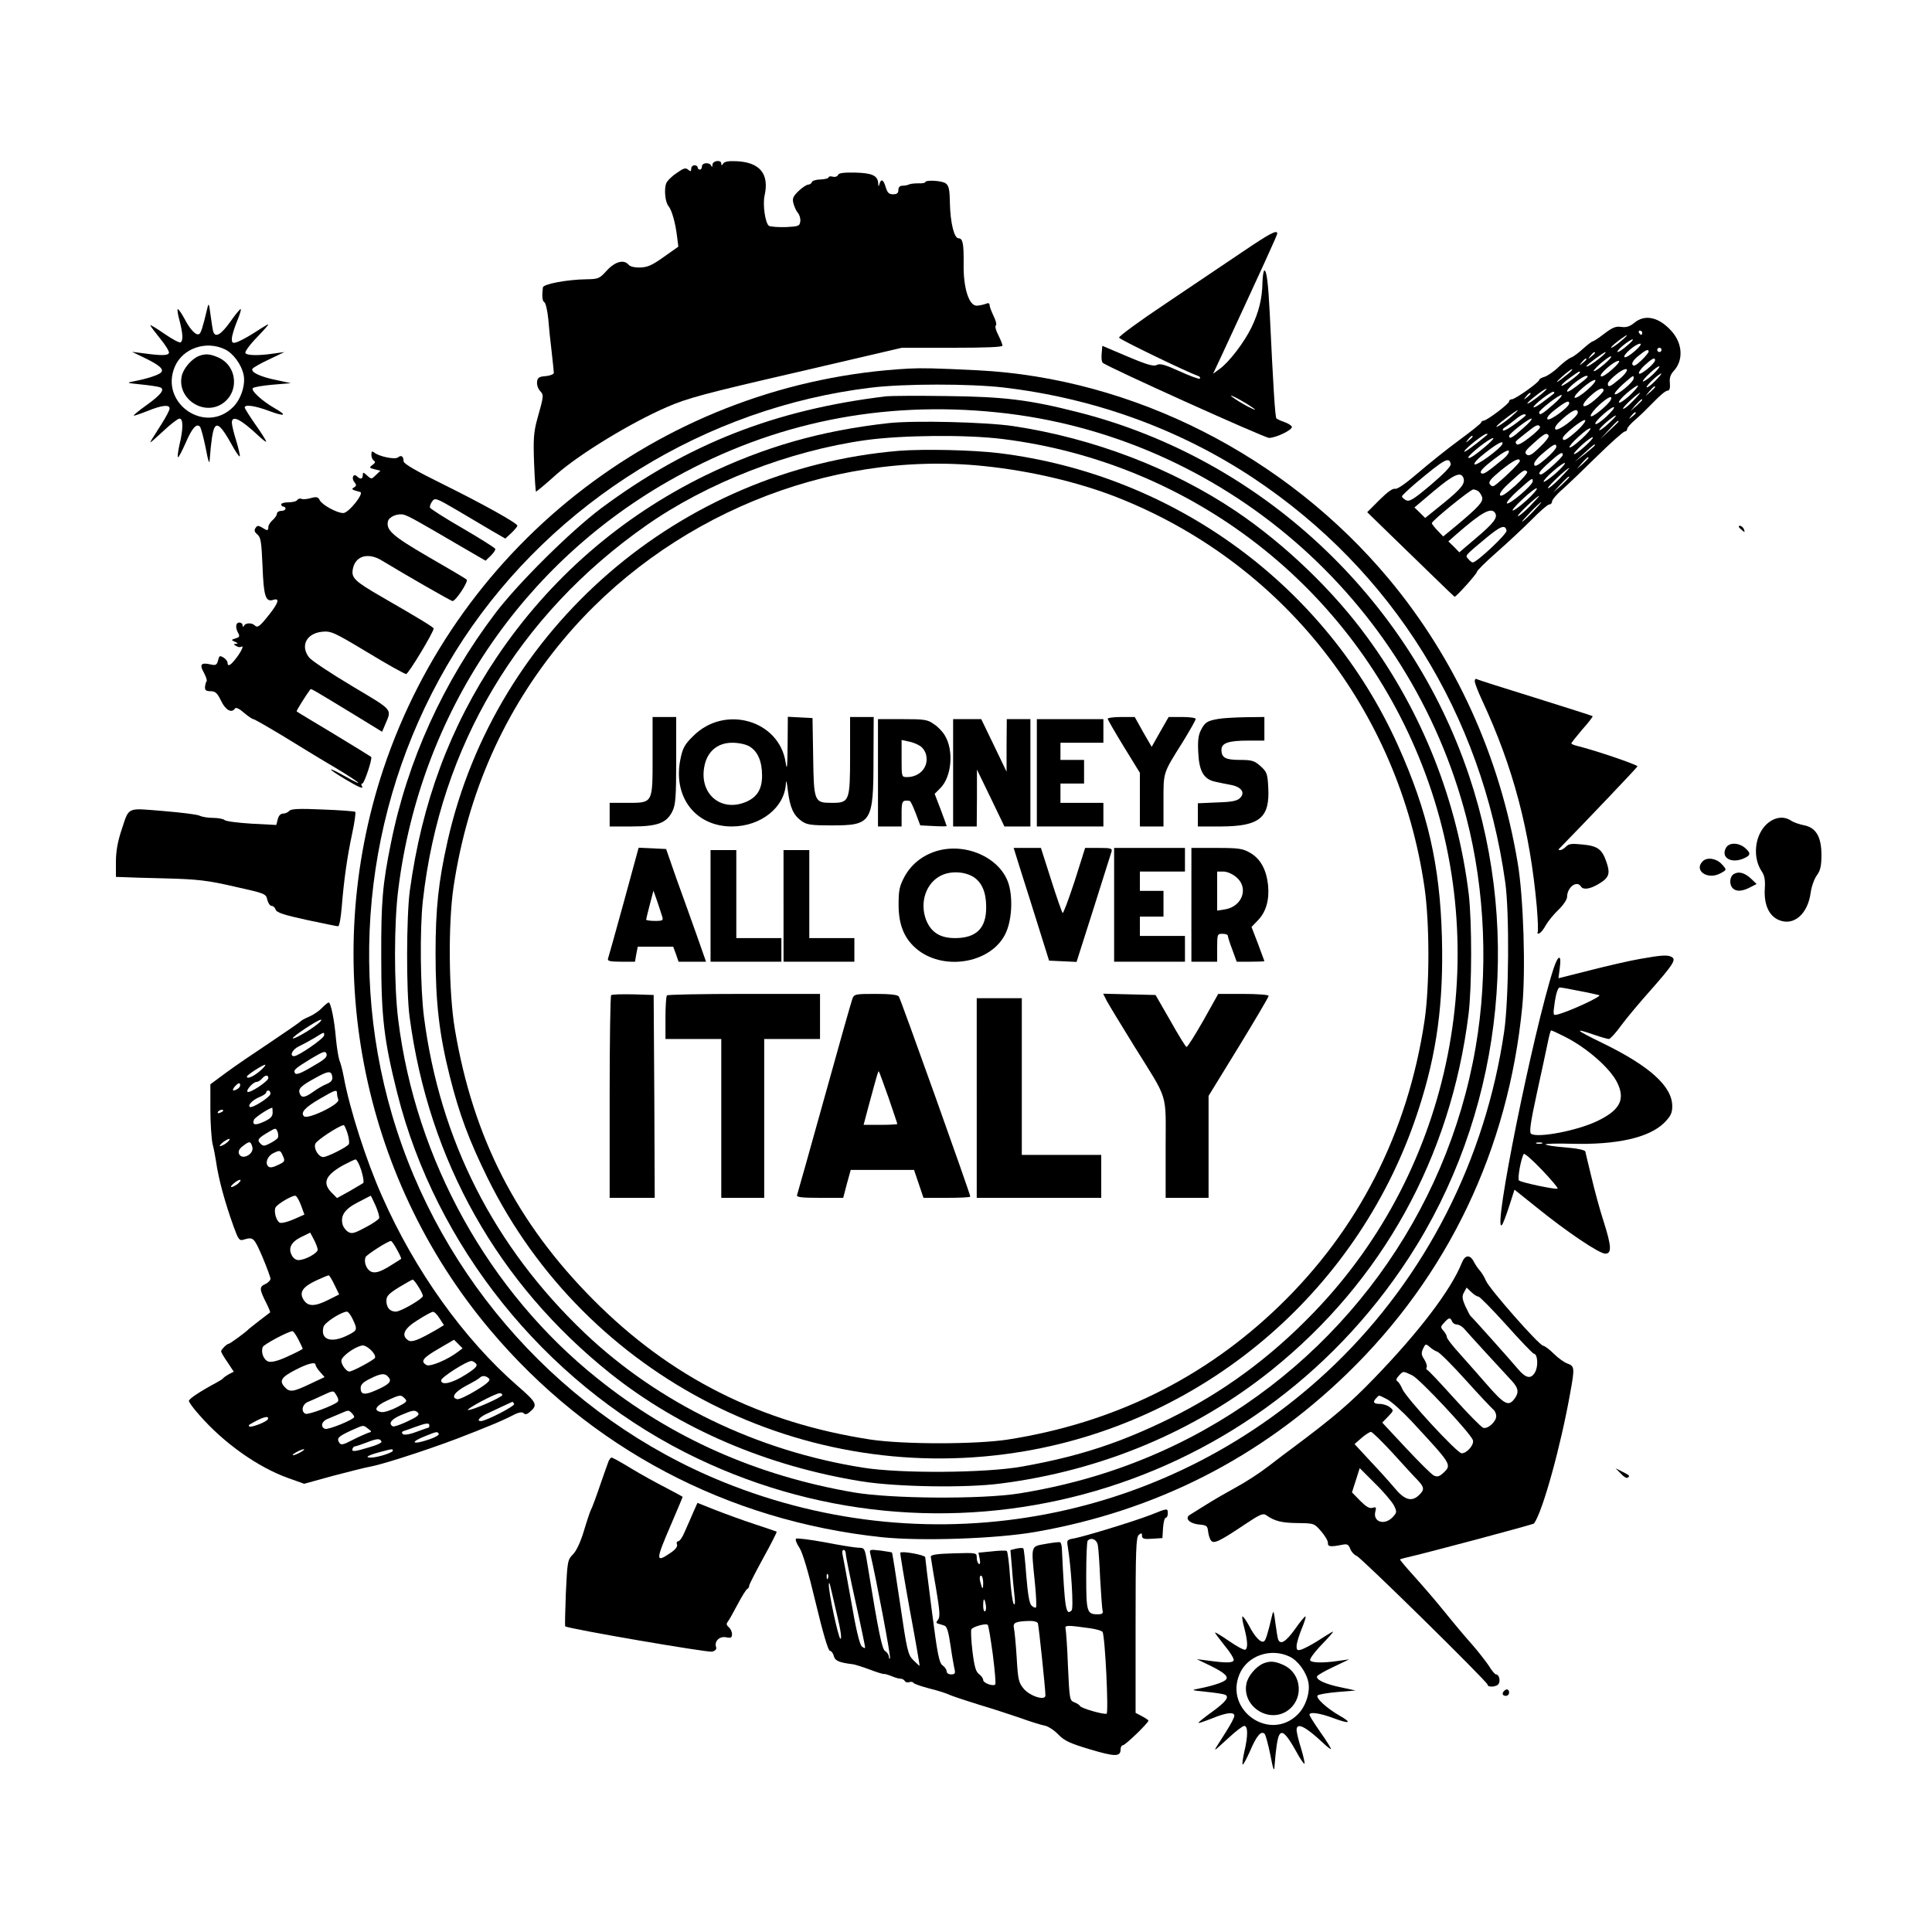 <?xml version="1.0" standalone="no"?>
<!DOCTYPE svg PUBLIC "-//W3C//DTD SVG 20010904//EN"
 "http://www.w3.org/TR/2001/REC-SVG-20010904/DTD/svg10.dtd">
<svg version="1.0" xmlns="http://www.w3.org/2000/svg"
 width="900pt" height="900pt" viewBox="0 0 900 900"
 preserveAspectRatio="xMidYMid meet">
<g transform="translate(0,900) scale(0.1,-0.1)"
fill="#000000" stroke="none">
<path d="M3319 8233 c0 -11 -3 -13 -6 -5 -7 17 -43 15 -43 -3 0 -8 -4 -15 -10
-15 -5 0 -10 5 -10 10 0 6 -7 10 -15 10 -8 0 -15 -7 -15 -16 0 -13 -3 -14 -15
-4 -11 10 -22 6 -54 -17 -23 -15 -44 -37 -48 -48 -10 -29 -4 -87 11 -105 16
-19 33 -81 40 -142 l6 -47 -68 -48 c-53 -38 -75 -48 -109 -49 -25 -1 -47 4
-54 12 -22 27 -63 16 -102 -26 -34 -38 -40 -40 -94 -41 -90 -1 -202 -22 -204
-38 -5 -39 -3 -64 7 -69 6 -4 14 -38 18 -77 3 -38 10 -108 16 -155 5 -47 10
-90 10 -97 0 -6 -17 -13 -37 -15 -31 -2 -39 -7 -41 -26 -2 -13 4 -32 13 -42
19 -21 19 -21 -13 -135 -16 -59 -18 -93 -14 -203 3 -73 7 -132 9 -132 3 0 46
36 96 81 108 95 346 240 512 312 96 42 174 63 603 162 l493 115 234 0 c156 0
235 3 235 10 0 6 -9 28 -20 50 -11 21 -16 41 -11 44 5 3 0 23 -10 43 -10 21
-19 44 -19 51 0 10 -6 12 -17 7 -10 -4 -29 -8 -42 -9 -37 -2 -64 83 -62 194 1
96 -4 120 -24 120 -20 0 -38 72 -40 164 -1 64 -5 82 -20 92 -18 13 -95 17 -95
5 0 -3 -15 -6 -32 -5 -18 0 -37 -2 -43 -5 -5 -3 -19 -6 -30 -6 -13 0 -20 -7
-20 -20 0 -15 -7 -20 -25 -20 -19 0 -26 7 -34 33 -10 35 -22 42 -29 15 -4 -14
-5 -14 -6 3 -2 36 -28 48 -107 50 -54 1 -77 -2 -80 -11 -3 -7 -14 -11 -25 -8
-10 3 -19 1 -19 -3 0 -5 -17 -9 -37 -10 -20 0 -39 -6 -41 -12 -2 -7 -10 -12
-17 -12 -7 0 -27 -13 -44 -29 -26 -25 -31 -35 -25 -58 4 -15 13 -36 21 -45 8
-9 13 -27 11 -40 -3 -21 -8 -23 -68 -26 -36 -1 -71 2 -78 6 -17 12 -30 99 -20
142 22 100 -22 154 -131 159 -36 2 -57 -2 -62 -11 -7 -10 -9 -10 -9 0 0 19
-40 14 -41 -5z"/>
<path d="M5790 7828 c-74 -50 -235 -158 -358 -241 -123 -82 -221 -154 -219
-160 2 -8 307 -156 372 -180 6 -3 7 -7 4 -11 -3 -3 -45 12 -93 34 -68 31 -92
38 -107 30 -14 -8 -44 0 -136 39 l-118 50 -3 -36 c-2 -20 0 -39 5 -43 20 -19
754 -350 775 -350 34 1 110 38 106 52 -2 6 -18 16 -35 22 -18 6 -34 14 -37 17
-6 5 -15 151 -31 489 -7 136 -14 200 -25 200 -4 0 -8 -25 -9 -55 -1 -76 -17
-139 -51 -210 -34 -70 -105 -163 -149 -194 l-30 -22 39 83 c191 412 260 563
260 570 0 19 -33 2 -160 -84z m51 -731 c13 -10 2 -6 -26 8 -27 14 -61 35 -75
46 -29 23 62 -25 101 -54z"/>
<path d="M966 7565 c-22 -93 -30 -116 -38 -121 -14 -9 -43 21 -69 72 -13 24
-27 44 -31 44 -3 0 0 -24 8 -52 16 -62 18 -95 5 -103 -5 -3 -39 15 -75 40 -36
25 -66 43 -66 40 0 -3 20 -30 45 -61 26 -31 44 -61 42 -68 -4 -13 -37 -13
-117 -2 l-55 7 60 -29 c70 -34 92 -54 73 -69 -15 -12 -66 -28 -123 -39 -38 -7
-37 -8 33 -15 40 -4 79 -10 87 -13 25 -9 6 -34 -62 -83 -35 -25 -62 -47 -60
-49 1 -2 30 8 63 21 66 27 104 32 104 12 0 -8 -17 -40 -38 -73 -49 -77 -54
-84 -50 -84 2 0 29 25 62 55 32 30 65 55 72 55 18 0 18 -47 0 -122 -7 -32 -10
-58 -7 -58 4 0 19 29 35 65 30 70 51 94 67 78 5 -5 17 -50 27 -99 12 -65 18
-80 19 -54 6 82 14 136 23 149 13 22 34 1 77 -76 19 -35 37 -62 40 -59 2 2 -5
34 -16 71 -12 37 -21 76 -21 86 0 37 41 17 123 -60 20 -19 37 -32 37 -28 0 4
-22 40 -50 79 -27 39 -50 75 -50 80 0 15 49 8 115 -17 73 -27 85 -21 25 13
-58 33 -113 83 -102 94 5 5 47 12 93 16 l84 7 -65 14 c-76 15 -123 37 -114 53
4 6 39 26 78 44 l71 34 -50 -7 c-73 -11 -128 -9 -132 3 -2 6 17 33 42 60 26
27 52 55 58 63 14 17 12 16 -68 -35 -27 -17 -60 -34 -72 -38 -19 -6 -23 -4
-23 16 0 13 11 49 24 81 13 31 21 57 17 57 -4 0 -26 -27 -49 -60 -42 -58 -67
-74 -78 -47 -3 8 -8 43 -13 78 -7 55 -9 60 -15 34z m81 -192 c39 -18 78 -71
88 -120 9 -46 -12 -112 -49 -149 -130 -130 -343 18 -272 187 36 86 145 124
233 82z"/>
<path d="M925 7341 c-35 -15 -73 -60 -79 -96 -19 -100 96 -180 184 -129 87 52
78 181 -16 220 -37 16 -59 17 -89 5z"/>
<path d="M7613 7496 c-21 -17 -36 -22 -60 -19 -25 4 -41 -2 -79 -31 -26 -20
-50 -36 -54 -36 -4 0 -25 -16 -46 -35 -21 -19 -45 -37 -54 -40 -10 -3 -37 -23
-61 -46 -23 -22 -53 -42 -66 -45 -13 -4 -23 -10 -23 -14 0 -11 -112 -90 -127
-90 -7 0 -13 -4 -13 -10 0 -11 -104 -90 -120 -90 -5 0 -10 -4 -10 -8 0 -4 -46
-41 -102 -82 -56 -41 -142 -110 -192 -153 -57 -49 -97 -77 -107 -74 -11 3 -37
-16 -73 -52 l-57 -57 113 -110 c62 -60 153 -148 202 -196 50 -49 91 -88 92
-88 8 0 104 107 104 116 0 6 42 47 93 92 50 44 123 112 162 151 38 39 75 71
82 71 7 0 13 6 13 14 0 7 21 33 48 56 26 23 99 93 163 156 64 63 122 114 128
114 6 0 11 5 11 11 0 7 17 26 37 43 20 17 59 55 87 84 27 28 55 52 63 52 10 0
14 10 12 35 -3 24 3 41 18 57 45 49 42 126 -9 184 -59 67 -125 82 -175 40z
m37 -46 c0 -5 -2 -10 -4 -10 -3 0 -8 5 -11 10 -3 6 -1 10 4 10 6 0 11 -4 11
-10z m-100 -40 c-19 -16 -39 -30 -44 -30 -5 0 8 13 30 30 50 38 59 38 14 0z
m30 -20 c-19 -17 -39 -30 -45 -30 -5 0 6 14 25 30 19 16 40 29 45 29 6 0 -6
-13 -25 -29z m36 -25 c-21 -19 -43 -32 -48 -29 -12 8 52 63 72 63 9 0 -1 -14
-24 -34z m124 5 c0 -5 -4 -10 -10 -10 -5 0 -10 5 -10 10 0 6 5 10 10 10 6 0
10 -4 10 -10z m-60 -8 c0 -4 -15 -23 -34 -41 -24 -23 -36 -29 -41 -20 -5 7 4
22 26 40 35 29 49 35 49 21z m-250 -6 c0 -2 -8 -10 -17 -17 -16 -13 -17 -12
-4 4 13 16 21 21 21 13z m25 -22 c-33 -27 -65 -47 -65 -40 0 6 82 66 89 66 4
-1 -7 -12 -24 -26z m20 -29 c-22 -19 -44 -35 -50 -34 -5 0 8 15 29 34 22 19
44 35 50 35 6 -1 -7 -16 -29 -35z m-85 21 c0 -2 -8 -10 -17 -17 -16 -13 -17
-12 -4 4 13 16 21 21 21 13z m320 -4 c0 -15 -69 -72 -75 -62 -3 5 9 23 27 39
34 31 48 38 48 23z m-199 -42 c-24 -22 -48 -37 -53 -33 -13 7 61 72 82 72 9 0
-4 -17 -29 -39z m186 -27 c-21 -19 -41 -32 -44 -30 -2 3 13 21 34 40 21 20 40
33 43 30 3 -2 -12 -20 -33 -40z m-153 -19 c-43 -36 -54 -41 -54 -21 0 7 19 27
42 45 55 42 65 21 12 -24z m-241 23 c-52 -42 -68 -50 -28 -13 22 20 44 36 48
36 5 0 -4 -10 -20 -23z m57 9 c0 -9 -81 -68 -86 -63 -3 2 14 19 38 36 42 31
48 34 48 27z m350 -41 c-18 -19 -36 -32 -39 -29 -6 5 57 64 68 64 3 0 -10 -16
-29 -35z m-330 4 c-56 -45 -80 -60 -80 -51 0 14 72 71 90 71 10 1 7 -6 -10
-20z m230 8 c0 -17 -79 -82 -88 -73 -3 4 14 24 38 46 52 45 50 44 50 27z
m-214 -52 c-27 -24 -54 -41 -60 -38 -12 8 73 83 94 83 8 -1 -6 -20 -34 -45z
m196 -27 c-24 -22 -46 -37 -50 -33 -4 3 13 24 38 45 25 21 47 36 50 34 3 -3
-15 -24 -38 -46z m118 39 c0 -2 -10 -12 -22 -23 l-23 -19 19 23 c18 21 26 27
26 19z m-541 -42 c-24 -19 -48 -35 -53 -35 -11 0 76 69 88 69 5 1 -11 -15 -35
-34z m301 26 c0 -5 -19 -26 -42 -45 -55 -47 -74 -31 -21 18 37 34 63 46 63 27z
m-231 -14 c-2 -2 -23 -18 -47 -36 -24 -19 -45 -31 -48 -28 -3 3 16 21 42 41
26 20 49 34 52 31 3 -3 3 -6 1 -8z m-109 -1 c0 -2 -8 -10 -17 -17 -16 -13 -17
-12 -4 4 13 16 21 21 21 13z m475 -36 c-21 -22 -41 -37 -44 -34 -5 5 68 73 79
74 2 0 -13 -18 -35 -40z m-370 -15 c-50 -44 -65 -53 -65 -36 0 11 90 81 104
81 6 -1 -11 -21 -39 -45z m269 23 c-12 -25 -94 -91 -94 -75 0 8 18 31 40 51
40 36 64 47 54 24z m146 -1 c0 -2 -12 -14 -27 -28 l-28 -24 24 28 c23 25 31
32 31 24z m-340 -16 c0 -17 -91 -84 -101 -74 -6 6 7 23 37 46 48 37 64 44 64
28z m172 -63 c-24 -22 -46 -37 -50 -33 -4 4 13 24 38 46 58 50 68 40 12 -13z
m-442 1 c-36 -31 -84 -61 -65 -41 14 16 89 71 95 71 3 0 -11 -13 -30 -30z
m310 19 c-1 -21 -93 -89 -104 -78 -7 7 4 23 34 50 46 40 70 50 70 28z m270 -2
c0 -2 -8 -10 -17 -17 -16 -13 -17 -12 -4 4 13 16 21 21 21 13z m-515 -14 c-46
-39 -97 -73 -103 -67 -4 3 1 11 11 16 9 6 29 21 45 34 15 13 34 25 42 25 8 0
10 -3 5 -8z m388 -35 c-21 -20 -40 -33 -43 -31 -2 3 13 20 35 39 52 43 58 37
8 -8z m-398 -22 c-49 -44 -65 -53 -65 -36 0 11 90 81 104 81 6 -1 -11 -21 -39
-45z m251 -12 c-47 -42 -66 -52 -66 -34 0 15 93 90 104 84 5 -4 -12 -26 -38
-50z m194 44 c0 -2 -19 -21 -42 -42 l-43 -40 40 43 c36 39 45 47 45 39z m-366
-25 c3 -5 -19 -27 -49 -50 -33 -26 -56 -38 -60 -31 -8 12 -12 8 45 53 47 38
56 41 64 28z m192 -58 c-27 -25 -51 -42 -55 -38 -3 3 16 26 43 50 27 25 51 42
55 38 3 -3 -16 -26 -43 -50z m-441 18 c-55 -46 -107 -84 -104 -75 5 14 90 82
104 82 6 1 6 -2 0 -7z m289 -1 c4 -5 -15 -30 -41 -54 -38 -37 -50 -43 -62 -34
-11 10 -5 19 35 54 50 45 59 49 68 34z m-354 -5 c0 -2 -8 -10 -17 -17 -16 -13
-17 -12 -4 4 13 16 21 21 21 13z m521 -47 c-24 -22 -46 -37 -49 -34 -3 2 15
22 39 44 24 21 46 37 49 34 3 -3 -15 -23 -39 -44z m-451 10 c-55 -48 -90 -71
-90 -60 0 12 100 91 115 90 6 0 -6 -13 -25 -30z m68 2 c-7 -20 -120 -103 -129
-94 -5 5 15 27 53 56 58 45 84 57 76 38z m252 -13 c0 -7 -22 -32 -49 -55 -36
-31 -51 -39 -54 -28 -4 8 12 30 41 54 50 43 62 48 62 29z m180 8 c0 -2 -21
-20 -47 -41 l-48 -37 45 41 c45 41 50 45 50 37z m-426 -63 c-80 -66 -95 -76
-105 -66 -7 7 13 27 58 62 43 33 69 48 72 40 2 -7 -9 -23 -25 -36z m276 18 c0
-11 -89 -91 -101 -91 -18 0 -8 15 39 57 48 43 62 51 62 34z m120 -14 c0 -2
-12 -14 -27 -28 l-28 -24 24 28 c23 25 31 32 31 24z m-642 -29 c2 -10 -34 -47
-93 -97 -82 -69 -99 -79 -116 -71 -10 6 -19 14 -18 18 0 4 30 32 65 62 135
113 155 124 162 88z m322 14 c0 -7 -61 -68 -106 -105 -18 -15 -23 -15 -33 -4
-9 12 1 24 51 66 59 47 88 62 88 43z m166 -58 c-28 -24 -52 -41 -55 -38 -3 3
16 25 44 49 27 24 52 41 55 38 3 -3 -17 -25 -44 -49z m19 -24 c-27 -27 -51
-47 -54 -44 -5 5 88 93 99 94 2 0 -18 -22 -45 -50z m-151 33 c4 -5 -21 -34
-55 -65 -44 -39 -66 -53 -71 -45 -5 8 13 31 50 64 60 55 64 57 76 46z m-297
-29 c10 -26 -9 -50 -95 -120 l-83 -67 -25 25 -25 24 91 77 c91 76 125 92 137
61z m493 3 c0 -2 -17 -19 -37 -38 l-38 -34 34 38 c33 34 41 42 41 34z m-170
-19 c0 -18 -108 -110 -120 -103 -5 3 18 31 51 60 67 60 69 61 69 43z m-29 -89
c-75 -67 -90 -61 -17 7 32 30 61 52 65 49 3 -4 -18 -29 -48 -56z m-225 43 c6
-4 14 -16 18 -27 7 -22 -16 -47 -125 -138 l-56 -46 -27 28 c-14 15 -26 30 -26
34 0 11 180 157 193 157 7 0 17 -4 23 -8z m239 -72 c-27 -27 -51 -47 -54 -44
-5 5 88 93 99 94 2 0 -18 -22 -45 -50z m15 -25 c-24 -25 -46 -45 -49 -45 -3 0
15 20 39 45 24 25 46 45 49 45 3 0 -15 -20 -39 -45z m-175 -5 c13 -21 -7 -47
-86 -114 l-81 -69 -25 26 -26 25 35 31 c120 105 165 130 183 101z m53 -82 c3
-15 -139 -148 -157 -148 -5 0 -14 7 -21 16 -15 17 -20 12 83 98 68 56 89 64
95 34z"/>
<path d="M4235 7283 c-1122 -60 -2095 -802 -2450 -1868 -297 -896 -108 -1890
498 -2610 464 -551 1105 -890 1826 -966 184 -19 534 -7 716 25 560 98 1045
345 1449 736 471 456 752 1045 817 1708 17 169 6 514 -21 672 -83 498 -290
951 -601 1324 -480 574 -1191 934 -1914 971 -204 10 -258 11 -320 8z m439 -88
c424 -50 821 -194 1166 -423 646 -430 1062 -1098 1172 -1882 20 -142 17 -544
-5 -695 -87 -596 -365 -1141 -788 -1550 -759 -732 -1869 -946 -2849 -549 -743
301 -1318 939 -1544 1712 -219 748 -96 1563 332 2214 425 643 1130 1079 1898
1172 153 19 462 19 618 1z"/>
<path d="M4130 7154 c-519 -62 -927 -222 -1330 -522 -140 -105 -386 -348 -492
-488 -242 -319 -410 -687 -487 -1072 -39 -192 -46 -273 -45 -532 0 -280 13
-387 75 -634 179 -710 681 -1336 1339 -1671 1192 -606 2642 -217 3373 906 426
654 532 1495 281 2244 -279 834 -974 1480 -1823 1695 -228 58 -344 72 -611 75
-135 2 -261 1 -280 -1z m515 -75 c1044 -107 1922 -865 2186 -1888 88 -340 103
-722 43 -1070 -134 -778 -627 -1451 -1329 -1817 -248 -129 -511 -215 -797
-261 -177 -28 -598 -25 -772 5 -452 78 -848 254 -1191 529 -508 405 -849 1019
-930 1673 -20 162 -20 453 1 612 103 815 577 1520 1289 1914 461 256 965 358
1500 303z"/>
<path d="M4140 7029 c-316 -35 -581 -111 -855 -244 -394 -193 -724 -480 -970
-845 -219 -326 -350 -679 -406 -1090 -16 -121 -17 -467 -1 -587 89 -670 411
-1242 935 -1661 324 -258 730 -432 1172 -503 164 -26 485 -31 645 -10 472 60
908 243 1264 529 515 414 834 990 917 1657 16 129 16 431 1 560 -53 432 -215
844 -472 1195 -158 218 -386 436 -613 589 -298 200 -664 340 -1037 396 -127
19 -462 27 -580 14z m530 -74 c883 -110 1632 -691 1955 -1520 342 -873 143
-1878 -505 -2549 -203 -211 -424 -373 -675 -496 -231 -113 -421 -175 -685
-222 -169 -30 -563 -33 -739 -5 -495 78 -954 301 -1298 628 -422 402 -674 898
-748 1472 -17 134 -20 409 -5 542 80 718 444 1329 1040 1747 284 199 666 348
1025 398 169 23 465 26 635 5z"/>
<path d="M4188 6900 c-1023 -86 -1879 -826 -2103 -1818 -42 -187 -56 -313 -56
-522 0 -230 17 -378 66 -573 45 -179 90 -299 177 -476 459 -929 1478 -1447
2503 -1271 856 147 1565 762 1833 1591 86 264 117 497 109 803 -9 335 -66 585
-204 892 -334 744 -1041 1262 -1858 1363 -125 15 -349 20 -467 11z m394 -71
c217 -22 441 -75 620 -145 773 -304 1315 -991 1434 -1819 24 -165 24 -459 0
-620 -78 -522 -308 -973 -678 -1330 -348 -336 -771 -544 -1263 -621 -150 -23
-487 -23 -640 0 -515 79 -932 290 -1291 651 -356 358 -560 755 -645 1260 -29
171 -32 491 -6 665 66 437 236 821 511 1150 477 571 1235 884 1958 809z"/>
<path d="M3040 5476 c0 -221 3 -216 -122 -216 l-78 0 0 -55 0 -55 103 0 c120
0 162 16 189 70 15 30 18 65 18 238 l0 202 -55 0 -55 0 0 -184z"/>
<path d="M3669 5528 c-1 -103 -3 -121 -9 -81 -29 198 -284 272 -431 124 -39
-38 -49 -56 -59 -106 -37 -176 69 -315 239 -315 136 0 248 90 252 202 1 18 5
3 9 -34 10 -79 25 -114 63 -142 25 -18 43 -21 142 -21 185 0 194 13 194 308
l1 197 -55 0 -55 0 0 -178 c0 -214 -3 -222 -84 -222 -83 0 -85 4 -88 216 l-3
179 -57 3 -58 3 -1 -133z m-178 -5 c39 -23 59 -70 59 -136 0 -63 -23 -101 -76
-123 -118 -49 -220 41 -192 170 14 67 62 106 129 106 30 0 63 -7 80 -17z"/>
<path d="M5160 5652 c0 -4 34 -63 75 -130 l75 -122 0 -125 0 -125 55 0 55 0 0
120 c0 135 -3 126 90 274 33 54 60 101 60 107 0 5 -28 9 -63 9 l-63 0 -40 -70
-39 -69 -40 69 -39 70 -63 0 c-35 0 -63 -4 -63 -8z"/>
<path d="M5675 5651 c-51 -9 -62 -15 -81 -53 -12 -23 -15 -51 -12 -104 4 -88
26 -125 81 -136 21 -5 53 -11 74 -15 47 -10 64 -36 40 -60 -14 -14 -38 -19
-107 -21 l-90 -4 0 -54 0 -54 108 0 c180 1 228 40 220 182 -3 64 -7 73 -36 99
-28 25 -40 29 -95 29 -68 0 -87 10 -87 47 0 32 33 43 126 43 l74 0 0 55 0 55
-87 -1 c-49 -1 -106 -4 -128 -8z"/>
<path d="M4090 5400 l0 -250 55 0 55 0 0 60 c0 59 3 64 38 59 4 -1 16 -27 28
-58 l21 -56 61 -3 c34 -2 62 -2 62 0 0 2 -13 36 -28 77 l-28 73 27 27 c52 53
63 174 21 244 -10 18 -33 42 -52 54 -29 21 -45 23 -146 23 l-114 0 0 -250z
m196 125 c12 -7 25 -26 28 -41 14 -55 -28 -104 -89 -104 -25 0 -25 1 -25 86
l0 87 32 -7 c18 -3 42 -13 54 -21z"/>
<path d="M4440 5400 l0 -250 55 0 55 0 1 133 0 132 64 -132 64 -133 60 0 61 0
0 250 0 250 -55 0 -55 0 -1 -122 0 -123 -59 123 -59 122 -65 0 -66 0 0 -250z"/>
<path d="M4830 5400 l0 -250 155 0 155 0 0 55 0 55 -100 0 -100 0 0 45 0 45
55 0 55 0 0 55 0 55 -55 0 -55 0 0 40 0 40 100 0 100 0 0 55 0 55 -155 0 -155
0 0 -250z"/>
<path d="M2906 4798 c-38 -139 -72 -259 -74 -265 -3 -10 13 -13 61 -13 l65 0
6 35 7 35 82 0 83 0 13 -35 12 -35 64 0 64 0 -45 128 c-25 70 -67 188 -94 262
l-47 135 -64 3 -64 3 -69 -253z m178 -65 c7 -21 4 -23 -33 -23 -23 0 -41 3
-41 6 0 3 8 35 17 70 l17 65 17 -48 c9 -26 19 -58 23 -70z"/>
<path d="M4368 5037 c-69 -20 -121 -61 -154 -120 -24 -45 -28 -63 -28 -132 0
-98 29 -163 92 -212 129 -98 344 -56 407 80 28 59 34 161 14 228 -36 120 -194
194 -331 156z m168 -123 c39 -26 58 -72 58 -139 1 -99 -46 -145 -145 -145 -70
0 -112 27 -135 85 -31 82 0 173 71 207 46 22 110 18 151 -8z"/>
<path d="M4757 4938 c20 -62 57 -180 83 -263 l47 -150 64 -3 64 -3 79 248 c43
136 81 256 84 266 4 15 -3 17 -59 17 l-64 0 -49 -155 c-28 -85 -53 -152 -56
-148 -4 5 -28 74 -54 156 l-47 147 -64 0 -63 0 35 -112z"/>
<path d="M5190 4785 l0 -265 165 0 165 0 0 60 0 60 -105 0 -105 0 0 45 0 45
55 0 55 0 0 60 0 60 -55 0 -55 0 0 45 0 45 105 0 105 0 0 55 0 55 -165 0 -165
0 0 -265z"/>
<path d="M5550 4785 l0 -265 60 0 60 0 0 65 c0 63 1 65 25 65 14 0 25 -4 25
-10 0 -5 9 -34 21 -65 l20 -55 65 0 c35 0 64 1 64 3 0 1 -14 38 -30 81 l-30
78 30 31 c38 39 54 96 47 165 -8 72 -36 122 -83 149 -34 20 -53 23 -156 23
l-118 0 0 -265z m209 129 c59 -49 29 -136 -51 -150 l-38 -6 0 91 0 91 29 0
c17 0 42 -11 60 -26z"/>
<path d="M3310 4780 l0 -260 165 0 165 0 0 55 0 55 -105 0 -105 0 0 205 0 205
-60 0 -60 0 0 -260z"/>
<path d="M3650 4780 l0 -260 165 0 165 0 0 55 0 55 -105 0 -105 0 0 205 0 205
-60 0 -60 0 0 -260z"/>
<path d="M2847 4364 c-4 -4 -7 -218 -7 -476 l0 -468 105 0 105 0 -2 473 -3
472 -95 3 c-53 1 -99 0 -103 -4z"/>
<path d="M3107 4363 c-4 -3 -7 -51 -7 -105 l0 -98 130 0 130 0 0 -370 0 -370
100 0 100 0 0 370 0 370 130 0 130 0 0 105 0 105 -353 0 c-195 0 -357 -3 -360
-7z"/>
<path d="M3971 4348 c-5 -13 -64 -221 -131 -463 -67 -242 -125 -446 -127 -452
-4 -10 21 -13 105 -13 l110 0 17 65 18 65 148 0 147 0 22 -65 22 -65 109 0
c60 0 109 2 109 6 0 12 -324 920 -333 932 -6 8 -41 12 -108 12 -94 0 -100 -1
-108 -22z m168 -461 c22 -65 41 -120 41 -123 0 -2 -35 -4 -78 -4 l-79 0 22 83
c42 155 46 169 49 166 2 -2 22 -57 45 -122z"/>
<path d="M5155 4339 c9 -17 67 -113 129 -213 162 -260 146 -209 146 -476 l0
-230 100 0 100 0 0 238 0 237 140 228 c77 126 140 233 140 238 0 5 -53 9 -118
9 l-117 0 -70 -125 c-39 -68 -73 -123 -78 -122 -4 1 -38 56 -75 122 l-69 120
-122 3 -122 3 16 -32z"/>
<path d="M4550 3885 l0 -465 290 0 290 0 0 100 0 100 -185 0 -185 0 0 365 0
365 -105 0 -105 0 0 -465z"/>
<path d="M1730 6882 c0 -12 5 -24 12 -28 8 -5 6 -11 -7 -20 -16 -12 -15 -14
10 -20 l27 -7 -21 -20 c-20 -20 -21 -20 -41 -2 -18 16 -20 16 -20 2 0 -19 -11
-22 -27 -6 -16 16 -28 -8 -12 -27 10 -13 10 -17 -1 -24 -15 -9 -13 -11 28 -22
20 -5 -54 -98 -79 -98 -29 0 -97 37 -109 59 -8 16 -15 18 -41 11 -16 -5 -36
-7 -44 -4 -7 3 -16 1 -20 -5 -3 -6 -22 -11 -41 -11 -19 0 -34 -4 -34 -10 0 -5
5 -10 10 -10 6 0 10 -4 10 -10 0 -5 -9 -10 -20 -10 -11 0 -20 -6 -20 -13 0 -7
-9 -20 -20 -30 -11 -9 -20 -24 -20 -32 0 -18 -4 -19 -30 -2 -17 10 -22 9 -30
-3 -7 -11 -4 -19 9 -30 16 -13 19 -34 24 -148 5 -137 14 -167 48 -157 33 11
28 -11 -17 -68 -45 -57 -54 -63 -68 -50 -12 12 -40 12 -48 0 -6 -9 -8 -9 -8 1
0 6 -7 12 -15 12 -17 0 -20 -23 -5 -50 8 -14 5 -19 -13 -24 -21 -7 -21 -7 -2
-16 14 -6 15 -9 5 -9 -13 -1 -13 -3 0 -10 8 -6 18 -7 24 -4 15 10 -1 -25 -27
-57 -24 -31 -37 -37 -37 -17 0 7 -9 18 -19 24 -17 10 -20 9 -25 -13 -6 -22
-11 -25 -36 -19 -44 10 -52 -1 -30 -39 10 -19 16 -37 12 -40 -3 -4 -6 -15 -7
-26 -1 -15 5 -20 26 -20 22 0 31 -8 49 -45 21 -44 50 -59 65 -35 4 6 21 -2 41
-20 19 -16 39 -30 44 -30 5 0 69 -37 142 -81 73 -45 181 -111 241 -146 118
-71 145 -96 42 -38 -86 48 -84 37 3 -15 69 -41 88 -48 77 -30 -3 6 -2 10 3 10
9 0 48 117 41 124 -2 2 -80 50 -174 107 -93 56 -172 103 -173 105 -3 2 45 78
64 103 3 4 13 -2 202 -117 l132 -81 14 33 c31 75 42 63 -154 180 -99 59 -189
119 -200 133 -42 54 -13 112 60 120 42 4 54 -1 212 -96 92 -56 173 -101 180
-101 11 1 128 195 128 212 0 6 -61 43 -241 147 -128 74 -144 89 -135 132 12
60 72 77 136 37 109 -66 321 -188 328 -188 15 0 75 91 66 100 -5 5 -85 52
-177 105 -167 97 -199 125 -190 166 5 22 46 39 75 31 24 -7 70 -33 261 -145
l119 -69 24 23 c13 13 23 27 21 32 -1 5 -70 48 -152 96 -82 47 -150 91 -152
96 -2 6 3 19 10 29 13 18 19 16 113 -39 54 -32 128 -76 164 -97 l64 -37 28 26
c16 15 28 30 28 34 0 12 -160 101 -352 196 -120 59 -178 93 -178 104 0 23 -11
31 -26 18 -14 -11 -88 4 -111 23 -10 8 -13 5 -13 -10z"/>
<path d="M8100 6546 c0 -2 7 -9 15 -16 13 -11 14 -10 9 4 -5 14 -24 23 -24 12z"/>
<path d="M6870 5826 c0 -8 15 -47 34 -88 145 -311 223 -607 255 -962 5 -61 7
-114 4 -119 -3 -5 0 -8 7 -5 7 2 21 19 31 38 10 18 36 50 59 72 22 21 40 48
40 59 0 46 46 80 65 49 10 -16 41 -12 80 11 51 30 57 48 39 102 -21 61 -40 76
-112 83 -49 5 -64 4 -77 -10 -9 -9 -21 -16 -27 -16 -6 0 -9 2 -7 4 129 132
365 380 367 386 2 7 -201 76 -280 95 -16 4 -28 9 -28 12 0 3 23 32 51 65 29
32 50 60 48 62 -2 2 -123 40 -269 86 -146 45 -268 84 -272 87 -5 2 -8 -2 -8
-11z"/>
<path d="M1348 5223 c-6 -7 -19 -13 -29 -13 -12 0 -21 -10 -25 -26 l-7 -27
-115 6 c-64 4 -120 11 -126 17 -5 5 -30 10 -54 10 -24 0 -52 5 -62 10 -10 6
-87 15 -170 22 -174 14 -157 22 -195 -92 -17 -52 -25 -97 -25 -145 l0 -70 33
-1 c17 -1 109 -4 202 -6 146 -4 191 -9 317 -38 143 -32 147 -33 153 -61 4 -16
13 -29 20 -29 8 0 16 -8 19 -17 4 -14 38 -25 143 -48 76 -16 143 -30 148 -30
6 0 13 41 17 90 10 124 25 233 49 344 11 51 17 96 14 99 -3 3 -71 8 -151 11
-110 5 -148 3 -156 -6z"/>
<path d="M8224 5155 c-51 -54 -59 -151 -18 -213 14 -20 18 -42 15 -84 -4 -73
20 -125 66 -144 69 -29 135 28 148 129 4 28 17 64 29 80 16 22 21 43 21 95 0
84 -26 128 -83 138 -20 4 -46 13 -57 20 -37 26 -84 17 -121 -21z"/>
<path d="M8040 5050 c-25 -46 26 -75 85 -48 31 14 32 24 3 49 -31 25 -74 25
-88 -1z"/>
<path d="M7932 4988 c-43 -43 22 -88 81 -57 32 17 32 17 7 44 -25 27 -68 33
-88 13z"/>
<path d="M8078 4929 c-21 -11 -24 -49 -6 -67 16 -16 43 -15 80 4 l31 16 -24
23 c-30 29 -59 37 -81 24z"/>
<path d="M7640 4533 c-47 -8 -151 -32 -233 -53 l-147 -37 6 48 c9 65 -7 63
-29 -3 -96 -298 -285 -1235 -241 -1195 5 4 20 44 34 87 l25 78 105 -84 c141
-114 290 -214 318 -214 31 0 29 35 -8 151 -17 52 -42 144 -56 204 -15 61 -28
115 -29 121 -2 7 -41 15 -94 19 -50 4 -91 10 -91 14 0 3 53 5 117 3 215 -6
365 28 436 98 30 31 37 45 37 77 0 92 -105 187 -325 294 -126 61 -138 73 -40
39 32 -11 63 -20 70 -20 6 0 32 28 57 63 25 34 87 108 137 164 105 119 119
142 100 154 -19 12 -48 10 -149 -8z m-284 -149 c44 -8 86 -18 94 -20 14 -5
-142 -77 -195 -90 -21 -5 -21 -4 -12 60 6 40 15 66 23 66 6 0 47 -7 90 -16z
m-67 -213 c105 -53 214 -149 246 -217 37 -78 10 -127 -98 -178 -91 -43 -272
-78 -304 -58 -10 6 -4 50 26 188 22 98 44 205 51 237 6 31 13 57 16 57 3 0 31
-13 63 -29z m-106 -498 c-7 -2 -19 -2 -25 0 -7 3 -2 5 12 5 14 0 19 -2 13 -5z
m73 -210 c-6 -6 -169 28 -180 38 -8 7 9 101 22 123 3 6 41 -28 84 -73 44 -46
77 -85 74 -88z"/>
<path d="M1499 4304 c-13 -14 -40 -32 -59 -40 -19 -8 -37 -18 -40 -22 -3 -4
-66 -47 -140 -97 -74 -49 -168 -113 -207 -142 l-73 -54 0 -117 c0 -64 5 -136
10 -160 6 -23 13 -59 16 -80 12 -85 42 -194 82 -305 22 -61 27 -68 46 -62 46
14 49 11 88 -79 21 -50 38 -96 38 -103 0 -7 -11 -19 -25 -25 -28 -13 -27 -24
7 -91 11 -22 18 -40 16 -41 -11 -8 -94 -72 -98 -76 -12 -14 -89 -70 -95 -70
-8 0 -35 -27 -35 -35 0 -4 13 -27 30 -51 l29 -44 -22 -11 c-12 -7 -24 -15 -27
-19 -3 -4 -17 -13 -32 -21 -73 -39 -128 -75 -128 -85 0 -6 21 -35 48 -65 114
-131 273 -244 416 -295 l73 -26 134 37 c74 19 154 40 179 44 68 13 328 99 455
151 11 4 52 20 90 36 39 15 89 38 112 50 28 15 45 18 52 11 7 -7 15 -6 26 3
42 35 38 44 -54 124 -250 218 -478 536 -631 883 -74 166 -151 406 -179 558 -5
28 -14 62 -20 76 -5 15 -12 60 -16 100 -7 87 -24 169 -34 169 -4 0 -18 -12
-32 -26z m-19 -74 c-38 -31 -111 -72 -116 -67 -6 6 117 87 131 87 5 0 -1 -9
-15 -20z m30 -53 c0 -14 -120 -97 -140 -97 -23 0 -8 32 23 46 17 8 50 26 72
39 47 29 45 29 45 12z m-19 -124 c-84 -51 -110 -63 -117 -52 -8 14 -1 21 76
68 56 33 66 37 71 22 4 -11 -5 -22 -30 -38z m-281 -43 c-31 -26 -60 -38 -60
-25 0 7 74 55 85 55 5 0 -6 -14 -25 -30z m338 -27 c2 -14 -5 -24 -27 -33 -16
-6 -44 -23 -62 -36 -39 -28 -55 -30 -63 -7 -8 21 6 35 74 72 61 34 74 34 78 4z
m-298 -5 c0 -15 -88 -73 -97 -64 -8 8 27 46 42 46 7 0 18 7 25 15 15 18 30 19
30 3z m-141 -49 c-25 -16 -32 -9 -13 12 12 13 20 16 22 9 3 -7 -2 -16 -9 -21z
m151 -24 c0 -15 -87 -71 -97 -61 -9 9 15 33 47 46 17 7 30 16 30 21 0 5 5 9
10 9 6 0 10 -7 10 -15z m310 1 c0 -8 3 -21 6 -29 8 -21 -143 -94 -160 -77 -17
17 4 41 75 82 72 42 79 44 79 24z m-300 -89 c0 -18 -10 -28 -40 -42 -42 -19
-56 -16 -47 9 5 11 67 52 85 56 1 0 2 -11 2 -23z m-230 9 c0 -2 -7 -7 -16 -10
-8 -3 -12 -2 -9 4 6 10 25 14 25 6z m579 -106 c7 -22 9 -45 6 -50 -9 -14 -101
-60 -119 -60 -22 0 -46 39 -37 62 6 16 106 82 132 87 3 0 11 -17 18 -39z
m-325 -21 c-3 -5 -19 -16 -36 -25 -27 -14 -32 -14 -45 -1 -17 17 -11 25 42 56
29 17 30 17 38 -1 4 -11 4 -24 1 -29z m-240 -24 c-10 -8 -23 -14 -29 -14 -5
-1 1 8 15 19 14 10 27 17 29 14 3 -2 -4 -11 -15 -19z m121 -16 c12 -35 -49
-67 -62 -33 -4 11 2 23 18 35 31 24 36 24 44 -2z m143 -44 c11 -24 9 -27 -23
-42 -25 -12 -38 -14 -46 -6 -15 15 -3 48 24 61 31 15 33 15 45 -13z m365 -67
c9 -29 13 -55 9 -59 -4 -3 -33 -20 -64 -38 l-58 -32 -25 25 c-44 45 -30 80 50
126 28 15 55 28 61 29 5 1 18 -22 27 -51z m-577 -64 c-30 -21 -42 -17 -15 5
13 11 26 17 29 14 3 -2 -4 -11 -14 -19z m296 -98 l16 -44 -50 -22 c-27 -12
-56 -19 -64 -16 -16 6 -29 50 -21 70 6 15 72 55 92 56 6 0 18 -20 27 -44z
m348 -3 c11 -26 19 -52 16 -58 -2 -6 -31 -26 -64 -43 -52 -28 -64 -31 -81 -20
-11 7 -22 22 -25 34 -11 41 10 72 71 103 32 17 59 30 60 31 1 0 11 -21 23 -47z
m-270 -204 c0 -17 -59 -49 -90 -49 -11 0 -24 9 -30 21 -19 34 -4 63 42 86 l43
21 17 -32 c9 -17 17 -38 18 -47z m369 0 c13 -22 21 -42 20 -43 -2 -2 -28 -18
-57 -36 -38 -23 -59 -30 -77 -26 -25 6 -42 43 -32 70 5 11 102 74 118 75 3 1
16 -17 28 -40z m-291 -164 l22 -45 -50 -25 c-63 -32 -95 -32 -115 -1 -23 35
-6 61 58 91 29 13 54 24 58 24 3 1 15 -19 27 -44z m391 -9 c12 -18 21 -38 21
-43 0 -13 -103 -73 -126 -73 -28 0 -44 19 -44 51 0 21 11 33 58 62 31 19 60
35 64 36 3 1 16 -14 27 -33z m-306 -151 c23 -49 22 -52 -21 -74 -78 -40 -131
-23 -115 38 5 20 81 69 109 71 6 0 18 -16 27 -35z m405 3 l20 -31 -31 -19
c-90 -52 -118 -62 -135 -52 -35 23 -20 55 43 94 33 21 65 39 72 39 6 1 20 -13
31 -31z m-658 -98 c11 -21 20 -41 20 -43 0 -2 -30 -18 -68 -35 -42 -20 -75
-29 -90 -25 -23 6 -38 42 -28 68 4 12 115 71 138 74 4 1 17 -17 28 -39z m745
-56 c-49 -38 -131 -72 -148 -63 -30 17 -18 33 56 76 l72 42 20 -20 20 -20 -20
-15z m-388 -29 c-3 -9 -102 -63 -119 -64 -13 -2 -38 31 -38 50 0 19 58 63 96
71 20 5 67 -38 61 -57z m471 -28 c8 -9 -3 -22 -48 -50 -62 -40 -115 -53 -115
-27 0 14 119 90 141 90 6 0 16 -6 22 -13z m-748 -5 c0 -5 9 -20 21 -33 l21
-24 -68 -32 c-80 -38 -95 -40 -119 -13 -25 28 -14 45 52 79 58 30 93 38 93 23z
m340 -58 c17 -19 2 -34 -60 -61 -52 -23 -70 -20 -70 11 0 16 12 28 43 43 51
26 71 28 87 7z m468 -6 c8 -8 -6 -22 -60 -55 -39 -24 -78 -42 -87 -41 -32 6
-15 33 41 63 31 16 60 33 64 38 11 10 28 9 42 -5z m-710 -79 c8 -12 10 -25 5
-29 -17 -17 -136 -61 -149 -56 -24 9 -16 46 12 56 14 6 44 19 67 30 52 24 50
24 65 -1z m772 3 c0 -11 -146 -75 -160 -70 -11 3 128 78 148 78 6 0 12 -4 12
-8z m-454 -17 c13 -13 8 -17 -36 -40 -29 -15 -61 -25 -73 -23 -39 6 -29 28 25
53 62 29 65 29 84 10z m509 -25 c6 -9 -131 -80 -155 -80 -20 0 -9 16 23 32 29
14 119 56 124 58 1 0 5 -4 8 -10z m-757 -42 c7 -7 12 -15 12 -19 0 -11 -121
-61 -136 -55 -23 9 -16 36 14 47 15 6 41 17 57 24 38 17 39 17 53 3z m309 1
c9 -9 -3 -19 -48 -40 -34 -16 -65 -27 -70 -23 -21 13 -6 33 39 52 56 24 65 25
79 11z m-699 -30 c-4 -12 -79 -41 -87 -34 -2 3 -2 6 0 8 59 35 94 46 87 26z
m752 -29 c0 -5 -1 -10 -3 -10 -1 0 -27 -9 -57 -20 -34 -13 -58 -16 -64 -10 -6
6 -4 11 5 14 8 2 32 11 54 19 49 18 65 20 65 7z m-286 -15 c19 -14 19 -15 0
-20 -10 -4 -43 -18 -72 -33 -44 -23 -54 -25 -62 -12 -12 20 -5 28 53 55 63 28
58 28 81 10z m330 -24 c3 -5 -15 -16 -41 -25 -83 -29 -99 -16 -20 15 52 21 54
21 61 10z m-267 -37 c2 -5 -24 -17 -57 -26 -69 -21 -83 -22 -78 -7 2 6 7 11
10 11 4 0 29 8 55 18 50 20 65 20 70 4z m-377 -49 c-14 -8 -29 -14 -35 -14 -5
0 1 6 15 14 14 8 30 14 35 14 6 0 -1 -6 -15 -14z m430 7 c0 -9 -72 -32 -102
-32 -31 0 -16 10 39 25 60 16 63 17 63 7z"/>
<path d="M6810 3118 c-50 -126 -199 -322 -410 -540 -112 -116 -189 -181 -365
-313 -30 -22 -87 -65 -127 -96 -40 -31 -108 -75 -151 -98 -42 -23 -103 -58
-136 -79 -32 -20 -67 -42 -77 -48 -28 -16 -3 -42 44 -46 33 -3 37 -6 40 -33 2
-16 8 -36 14 -42 13 -16 41 -2 156 75 70 47 86 54 100 44 40 -28 71 -36 146
-37 78 -1 78 -1 111 -39 18 -21 32 -45 31 -54 -1 -17 12 -19 67 -8 23 5 29 1
37 -19 5 -14 19 -29 30 -33 21 -8 610 -587 610 -600 0 -13 38 -11 50 2 11 14
4 46 -11 46 -5 0 -20 18 -34 41 -15 22 -50 67 -78 99 -29 32 -86 100 -127 151
-41 51 -106 126 -143 167 -37 41 -67 76 -65 78 2 1 15 5 28 8 86 19 592 154
596 159 40 54 125 361 169 610 21 115 20 123 -13 135 -15 5 -44 26 -64 46 -20
20 -42 36 -49 37 -19 1 -251 265 -267 303 -7 17 -20 38 -29 48 -9 10 -21 28
-27 40 -18 35 -41 33 -56 -4z m77 -158 c6 0 65 -60 130 -132 65 -73 123 -133
128 -134 18 -1 22 -58 6 -86 -19 -34 -43 -29 -80 15 -31 37 -212 240 -221 247
-3 3 -14 24 -24 46 -15 34 -16 46 -6 64 l12 22 22 -21 c12 -12 27 -21 33 -21z
m-123 -115 c3 -8 13 -15 22 -15 9 0 24 -8 33 -18 17 -20 177 -195 224 -245 32
-35 34 -56 9 -87 -26 -32 -46 -21 -127 72 -38 44 -96 109 -127 144 -32 35 -58
69 -58 75 0 7 -7 20 -16 30 -14 16 -14 19 3 37 22 25 29 26 37 7z m-68 -142
c11 -4 71 -64 133 -133 62 -69 120 -130 127 -136 8 -6 14 -20 14 -31 0 -26
-41 -62 -61 -54 -9 3 -70 65 -134 136 -65 72 -121 132 -126 133 -5 2 -6 8 -3
13 3 6 -2 21 -11 36 -14 21 -15 30 -6 50 11 23 13 24 29 10 10 -9 26 -20 38
-24z m-117 -110 c35 -17 269 -267 282 -301 8 -21 -27 -62 -52 -62 -21 0 -258
257 -276 299 -7 16 -17 33 -23 36 -8 5 -6 13 6 26 21 23 19 23 63 2z m-118
-111 c20 -10 72 -57 115 -103 187 -202 188 -202 148 -240 -18 -17 -28 -20 -44
-13 -11 5 -69 63 -130 128 l-111 119 28 29 c26 27 26 28 7 43 -10 8 -31 15
-46 15 -30 0 -35 9 -16 28 14 14 7 15 49 -6z m25 -249 c49 -54 101 -111 117
-127 33 -35 34 -46 5 -73 -33 -30 -66 -20 -112 36 -21 25 -72 82 -113 125
l-73 79 32 28 c18 16 38 28 44 29 6 0 51 -44 100 -97z m8 -247 c14 -29 13 -32
-6 -53 -38 -41 -94 -23 -81 26 5 20 3 22 -13 17 -15 -4 -30 5 -58 33 l-38 39
18 56 18 57 73 -73 c40 -39 79 -86 87 -102z"/>
<path d="M2835 2193 c-4 -10 -22 -61 -40 -113 -18 -53 -37 -105 -43 -115 -5
-11 -20 -56 -33 -100 -15 -49 -34 -90 -50 -106 -25 -25 -26 -33 -33 -179 -3
-84 -5 -154 -3 -156 11 -11 664 -123 684 -118 16 4 22 12 19 21 -10 26 15 52
46 46 23 -5 28 -2 28 15 0 11 -7 25 -15 32 -11 9 -12 16 -5 25 6 7 26 43 46
81 20 38 41 71 45 72 5 2 9 9 9 15 0 6 30 64 66 130 36 65 64 120 62 122 -2 1
-48 17 -103 35 -55 18 -137 48 -183 66 l-83 33 -20 -45 c-10 -24 -28 -64 -39
-89 -10 -25 -24 -45 -31 -45 -6 0 -9 -7 -5 -15 3 -10 -8 -24 -32 -40 -69 -47
-68 -34 3 131 30 70 55 129 55 131 0 1 -35 20 -77 42 -43 22 -116 62 -162 90
-46 28 -87 51 -92 51 -4 0 -10 -8 -14 -17z"/>
<path d="M7550 2136 c12 -14 27 -23 31 -20 14 8 11 11 -23 28 l-32 16 24 -24z"/>
<path d="M5360 1943 c-77 -30 -300 -98 -354 -109 -36 -6 -37 -8 -32 -38 16
-97 28 -288 18 -298 -27 -27 -32 8 -45 280 0 18 -4 35 -8 37 -3 3 -34 -1 -68
-7 -71 -13 -68 -3 -50 -182 6 -59 8 -110 5 -114 -4 -3 -13 1 -21 9 -10 10 -17
53 -24 137 -5 68 -11 126 -14 129 -4 3 -18 2 -33 -1 l-27 -7 7 -82 c3 -45 9
-104 12 -132 4 -34 2 -45 -4 -36 -5 7 -13 65 -17 127 -4 63 -11 116 -15 119
-4 3 -36 2 -70 -2 l-62 -6 6 -29 c3 -18 2 -27 -4 -23 -6 3 -10 17 -10 29 0 23
-1 23 -107 20 -80 -2 -108 -7 -107 -16 1 -7 11 -73 24 -145 18 -107 20 -135
10 -148 -10 -12 -10 -16 1 -19 8 -2 21 -6 29 -9 11 -3 19 -30 28 -93 7 -49 16
-99 19 -111 4 -18 1 -23 -16 -23 -12 0 -21 6 -21 14 0 8 -9 21 -19 28 -16 11
-24 51 -50 253 -17 132 -31 245 -31 251 0 10 -108 30 -116 21 -2 -1 18 -121
44 -265 27 -144 47 -262 46 -262 -2 0 -15 12 -30 27 -24 24 -29 43 -61 262
-19 130 -36 237 -38 239 -1 1 -26 5 -54 9 -51 6 -52 5 -46 -18 27 -115 95
-474 91 -483 -2 -6 -5 -3 -5 6 -1 9 -8 21 -17 26 -15 9 -30 78 -84 410 -11 69
-13 72 -39 72 -15 0 -85 11 -156 25 -71 13 -133 21 -137 17 -4 -4 3 -23 16
-42 15 -23 41 -110 76 -257 33 -138 58 -223 66 -223 6 0 15 -11 18 -24 6 -23
25 -31 91 -39 11 -2 46 -13 78 -25 31 -12 61 -21 65 -20 4 1 20 -4 35 -10 16
-7 34 -12 42 -12 8 0 17 -5 20 -11 4 -6 13 -8 21 -5 7 3 16 1 19 -3 2 -5 35
-16 72 -26 38 -9 82 -23 98 -31 17 -7 77 -27 135 -45 58 -17 143 -45 190 -61
47 -17 98 -33 114 -36 16 -2 46 -21 65 -41 30 -31 55 -42 148 -70 117 -35 143
-35 143 -1 0 11 5 20 11 20 11 0 119 104 119 115 0 2 -13 11 -30 20 l-30 16 0
408 c0 351 2 410 15 421 12 10 15 9 15 -4 0 -14 9 -17 48 -14 l47 3 3 48 c2
26 7 47 13 47 5 0 9 9 9 20 0 25 0 25 -80 -7z m-246 -140 c3 -16 8 -86 11
-158 4 -71 9 -138 11 -147 4 -14 -1 -18 -23 -18 -50 0 -53 11 -53 180 0 86 3
160 7 163 16 17 42 6 47 -20z m-1174 -41 c0 -10 20 -110 45 -222 25 -112 45
-209 45 -214 0 -6 -7 -3 -16 5 -10 10 -28 86 -49 210 -19 107 -37 204 -40 217
-3 12 -1 22 5 22 5 0 10 -8 10 -18z m-83 -114 c-3 -8 -6 -5 -6 6 -1 11 2 17 5
13 3 -3 4 -12 1 -19z m723 -20 c0 -36 -4 -35 -14 5 -4 16 -2 27 4 27 5 0 10
-14 10 -32z m-681 -150 c18 -74 23 -114 16 -112 -10 4 -57 223 -54 256 1 7 3
4 6 -7 3 -11 17 -72 32 -137z m693 47 c3 -14 1 -28 -3 -31 -5 -3 -9 9 -9 25 0
38 6 40 12 6z m243 -87 c4 -13 35 -306 35 -336 0 -26 -71 -4 -101 31 -24 29
-27 42 -33 147 -4 63 -10 125 -13 137 -5 24 8 30 70 32 22 1 39 -4 42 -11z
m-210 -146 c9 -73 15 -136 11 -139 -10 -10 -56 7 -56 21 0 7 -9 20 -19 27 -15
11 -22 34 -31 107 -6 51 -8 97 -5 102 8 13 68 29 76 21 4 -3 14 -66 24 -139z
m453 123 c29 -4 55 -12 58 -17 12 -19 29 -378 19 -381 -14 -5 -119 25 -124 36
-2 4 -13 12 -26 17 -22 8 -23 14 -30 167 -3 87 -9 166 -11 175 -5 18 6 18 114
3z"/>
<path d="M5926 1475 c-22 -93 -30 -116 -38 -121 -14 -9 -43 21 -69 72 -13 24
-27 44 -31 44 -3 0 0 -24 8 -52 16 -62 18 -95 5 -103 -5 -3 -39 15 -75 40 -36
25 -66 43 -66 40 0 -3 20 -30 45 -61 26 -31 44 -61 42 -68 -4 -13 -37 -13
-117 -2 l-55 7 60 -29 c70 -34 92 -54 73 -69 -15 -12 -66 -28 -123 -39 -38 -7
-37 -8 33 -15 40 -4 79 -10 87 -13 25 -9 6 -34 -62 -83 -35 -25 -62 -47 -60
-49 1 -2 30 8 63 21 66 27 104 32 104 12 0 -8 -17 -40 -38 -73 -49 -77 -54
-84 -50 -84 2 0 29 25 62 55 32 30 65 55 72 55 18 0 18 -47 0 -122 -7 -32 -10
-58 -7 -58 4 0 19 29 35 65 30 70 51 94 67 78 5 -5 17 -50 27 -99 12 -65 18
-80 19 -54 6 82 14 136 23 149 13 22 34 1 77 -76 19 -35 37 -62 40 -59 2 2 -5
34 -16 71 -12 37 -21 76 -21 86 0 37 41 17 123 -60 20 -19 37 -32 37 -28 0 4
-22 40 -50 79 -27 39 -50 75 -50 80 0 15 49 8 115 -17 73 -27 85 -21 25 13
-58 33 -113 83 -102 94 5 5 47 12 93 16 l84 7 -65 14 c-76 15 -123 37 -114 53
4 6 39 26 78 44 l71 34 -50 -7 c-73 -11 -128 -9 -132 3 -2 6 17 33 42 60 26
27 52 55 58 63 14 17 12 16 -68 -35 -27 -17 -60 -34 -72 -38 -19 -6 -23 -4
-23 16 0 13 11 49 24 81 13 31 21 57 17 57 -4 0 -26 -27 -49 -60 -42 -58 -67
-74 -78 -47 -3 8 -8 43 -13 78 -7 55 -9 60 -15 34z m81 -192 c39 -18 78 -71
88 -120 9 -46 -12 -112 -49 -149 -130 -130 -343 18 -272 187 36 86 145 124
233 82z"/>
<path d="M5885 1251 c-35 -15 -73 -60 -79 -96 -19 -100 96 -180 184 -129 87
52 78 181 -16 220 -37 16 -59 17 -89 5z"/>
<path d="M7007 1123 c-12 -11 -8 -23 8 -23 8 0 15 7 15 15 0 16 -12 20 -23 8z"/>
</g>
</svg>
